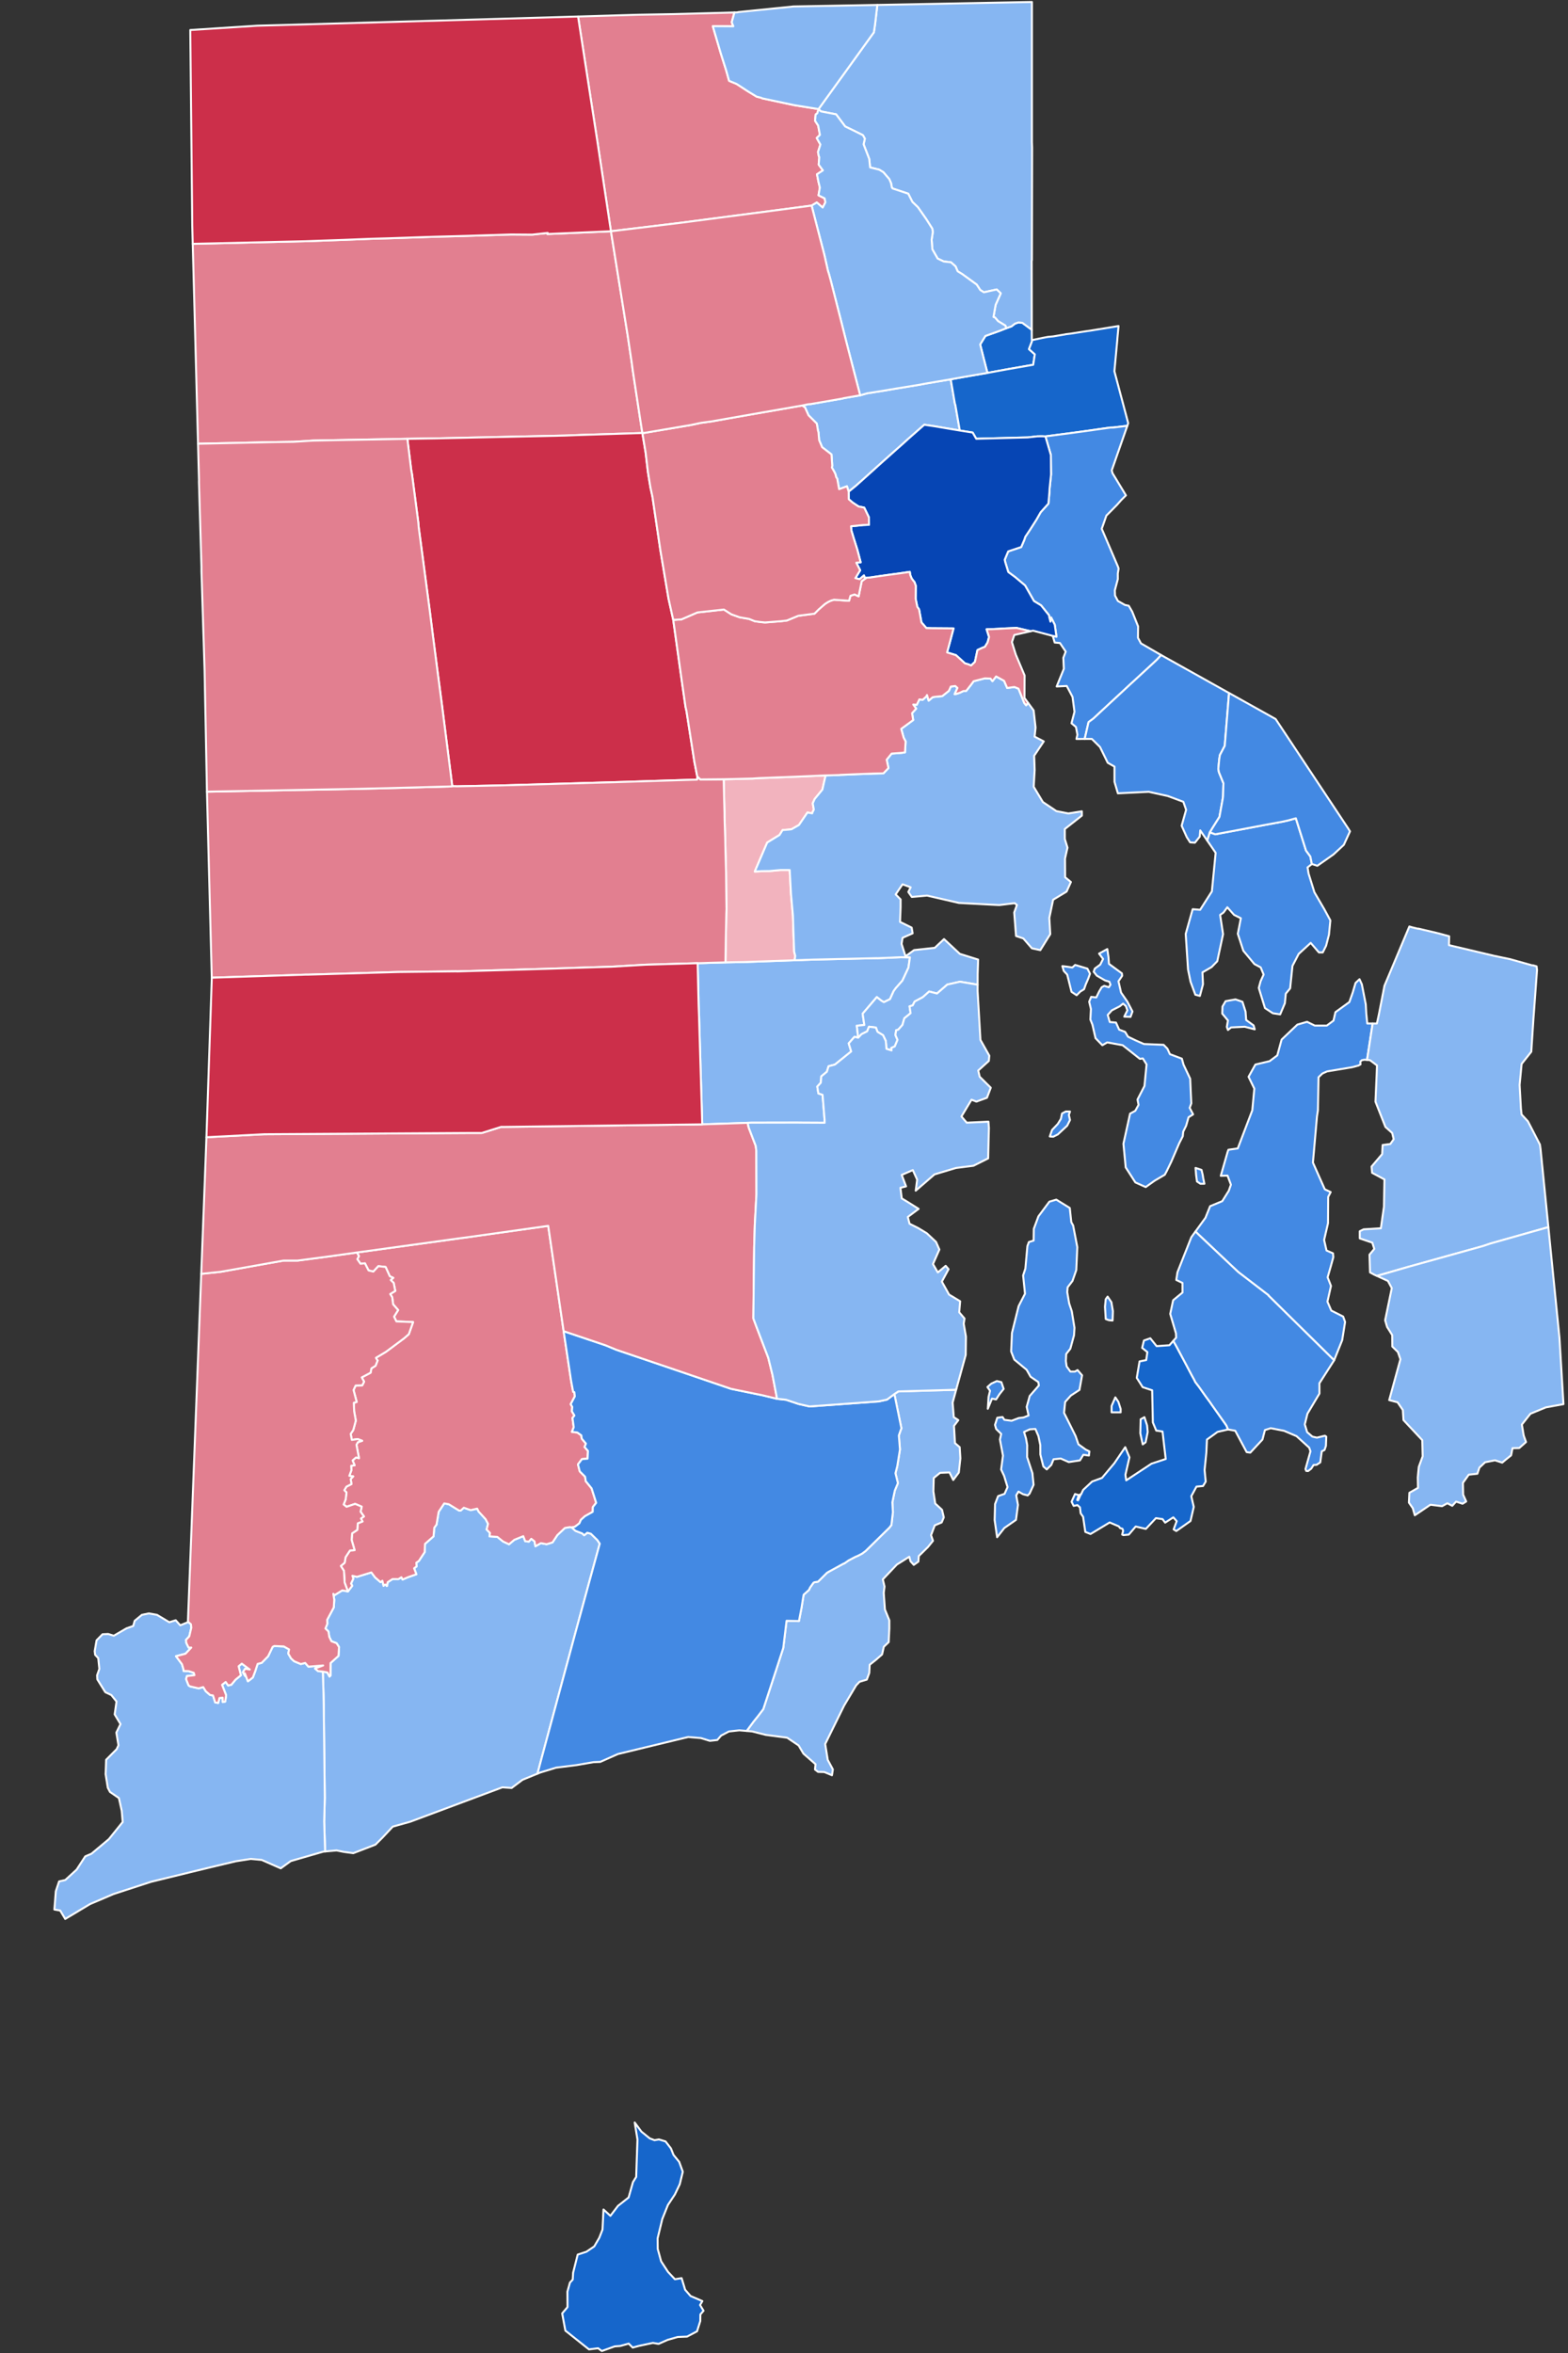 <?xml version="1.0" encoding="UTF-8" standalone="no"?>
<svg
   version="1.2"
   width="800"
   height="1200"
   viewBox="0 0 800 1200"
   stroke-linecap="round"
   stroke-linejoin="round"
   id="svg285633"
   sodipodi:docname="Better RI.svg"
   inkscape:version="1.1.1 (3bf5ae0d25, 2021-09-20)"
   xmlns:inkscape="http://www.inkscape.org/namespaces/inkscape"
   xmlns:sodipodi="http://sodipodi.sourceforge.net/DTD/sodipodi-0.dtd"
   xmlns="http://www.w3.org/2000/svg"
   xmlns:svg="http://www.w3.org/2000/svg"
   xmlns:rdf="http://www.w3.org/1999/02/22-rdf-syntax-ns#"
   xmlns:cc="http://creativecommons.org/ns#"
   xmlns:dc="http://purl.org/dc/elements/1.1/">
  <rect x="0" y="0" width="800" height="1200" fill="#333333" stroke="none"/>
  <sodipodi:namedview
     pagecolor="#ffffff"
     bordercolor="#666666"
     borderopacity="1"
     objecttolerance="10"
     gridtolerance="10"
     guidetolerance="10"
     inkscape:pageopacity="0"
     inkscape:pageshadow="2"
     inkscape:window-width="1920"
     inkscape:window-height="1017"
     id="namedview6498"
     showgrid="false"
     inkscape:zoom="0.39333334"
     inkscape:cx="400.42372"
     inkscape:cy="503.38982"
     inkscape:window-x="-8"
     inkscape:window-y="-8"
     inkscape:window-maximized="1"
     inkscape:current-layer="svg285633"
     inkscape:pagecheckerboard="0" />
  <defs
     id="defs285637" />
  <path
     d="m 98.331,124.354 57.376,-1.336 20.049,-0.706 13.562,-0.54 9.016,-0.255 22.652,-0.766 12.132,-0.315 4.139,-0.12 23.601,-0.736 10.641,0.075 7.947,-0.871 -0.15,0.555 8.474,-0.36 23.932,-1.036 8.61,53.564 2.032,13.661 0.527,3.993 0.045,0.27 3.778,24.785 1.039,6.62 -31.262,0.991 -8.384,0.315 -65.609,1.426 -14.63,0.225 -48.059,0.901 -10.115,0.631 -11.063,0.165 -37.584,0.811 -1.806,-68.711 -0.436,-16.228 z"
     id="Glocester town"
     fill="#911f2a"
     style="fill:#e27f90;fill-opacity:1;stroke:#ffffff;stroke-width:1;stroke-miterlimit:4;stroke-dasharray:none;stroke-opacity:1" />
  <path
     d="m 513.452,167.379 2.634,-0.946 1.716,-1.351 1.851,-0.661 1.972,0.225 4.786,3.528 0.016,4.549 v 0.751 l 0.181,-0.03 -0.12,0.721 -1.49,3.888 2.965,2.657 -0.813,5.314 -4.38,0.766 -1.52,0.27 -5.735,0.991 -2.634,0.465 -9.091,1.666 -0.602,-2.312 -1.58,-6.17 -1.52,-6.035 0.241,-0.39 2.423,-3.948 0.12,-0.045 7.541,-2.702 z"
     id="Central Falls city"
     fill="#d71e67"
     style="fill:#1666cb;fill-opacity:1;stroke:#ffffff;stroke-width:1;stroke-miterlimit:4;stroke-dasharray:none;stroke-opacity:1" />
  <path
     d="m 409.22,206.816 3.161,-0.661 1.219,-0.09 4.741,-0.811 11.484,-1.997 0.723,-0.21 8.308,-1.441 3.597,-1.036 7.917,-1.246 6.623,-1.126 11.304,-1.847 4.651,-0.856 12.101,-2.057 0.798,4.594 1.31,7.656 0.286,0.916 1.008,5.84 1.249,7.116 -4.892,-0.811 -7.977,-1.351 -5.253,-0.781 -8.218,7.236 -3.808,3.453 -1.686,1.471 -7.812,6.966 -8.911,8.031 -4.305,3.843 -3.838,3.138 -0.873,-2.747 -4.019,1.471 -0.948,-5.344 -0.542,-0.781 -0.361,-1.486 -0.527,-1.141 -1.31,-2.312 0.196,-0.871 -0.391,-5.795 -4.801,-3.708 -0.437,-1.081 -1.054,-2.462 -0.346,-4.083 -0.241,-0.721 -0.617,-3.678 -4.229,-4.233 -1.776,-3.993 z"
     id="North Providence town"
     fill="#f881d4"
     style="fill:#86b6f2;fill-opacity:1;stroke:#ffffff;stroke-width:1;stroke-miterlimit:4;stroke-dasharray:none;stroke-opacity:1" />
  <path
     d="m 286.821,1179.816 2.724,-3.228 -0.045,-7.881 1.279,-4.594 1.43,-1.561 0.196,-3.483 2.333,-9.248 4.455,-1.471 3.989,-2.702 2.574,-4.399 1.641,-4.188 0.512,-10.253 3.522,3.243 0.256,-0.345 3.597,-4.729 5.434,-4.279 2.212,-7.836 1.656,-2.672 0.211,-6.47 0.436,-12.595 -1.415,-8.677 3.447,4.669 4.229,3.423 2.423,0.931 2.273,-0.39 3.372,1.021 2.739,3.543 1.34,3.348 2.875,3.513 1.851,5.059 -1.55,6.365 -2.498,5.224 -3.552,5.359 -2.875,7.191 -2.378,9.833 0.06,5.389 1.731,6.32 3.507,5.374 1.942,2.072 0.406,0.435 1.174,1.261 3.417,-0.555 0.06,0.165 1.746,5.75 2.769,3.198 6.021,2.582 -1.189,2.012 1.791,2.927 -1.626,1.861 -0.045,3.393 -1.656,5.224 -5.102,2.702 -4.756,0.195 -5.163,1.471 -4.591,2.041 -2.905,-0.495 -7.165,1.531 -3.146,0.856 -2.017,-2.027 -4.335,1.201 -2.815,0.21 -6.593,2.357 -1.866,-1.411 -4.681,0.585 -12.041,-9.578 z"
     id="New Shoreham town"
     fill="#ffec2b"
     style="fill:#1666cb;fill-opacity:1;stroke:#ffffff;stroke-width:1;stroke-miterlimit:4;stroke-dasharray:none;stroke-opacity:1" />
  <path
     d="m 294.934,8.429 12.975,-0.39 3.101,-0.09 4.35,-0.135 10.235,-0.3 13.607,-0.24 4.35,-0.075 6.246,-0.165 24.91,-0.676 -1.385,5.014 0.828,2.042 -10.476,-0.075 3.974,13.556 2.86,9.037 1.475,5.284 3.853,1.606 5.81,3.783 4.41,2.687 2.303,0.57 0.557,0.3 16.301,3.468 7.902,1.276 2.258,0.36 2.243,0.36 -0.617,2.132 -0.858,0.661 -0.301,3.168 1.595,2.447 0.888,4.774 -1.626,1.561 1.866,3.348 -1.219,3.813 0.421,2.192 0.241,0.42 -0.316,3.813 2.152,2.942 -3.01,1.982 0.752,3.858 0.708,2.927 -0.692,3.948 3.116,1.546 0.391,2.027 -1.37,2.672 -3.01,-2.597 -2.634,1.591 -66.392,8.722 -36.003,4.369 -6.728,-44.571 -3.612,-23.224 z"
     id="North Smithfield town"
     fill="#9e4d4b"
     style="fill:#e27f90;fill-opacity:1;stroke:#ffffff;stroke-width:1;stroke-miterlimit:4;stroke-dasharray:none;stroke-opacity:1" />
  <path
     d="m 207.846,223.794 14.63,-0.225 65.609,-1.426 8.384,-0.315 31.262,-0.991 1.656,9.938 1.174,9.938 1.279,7.836 1.039,4.789 4.094,27.592 4.109,24.395 2.408,10.824 4.636,33.057 1.641,11.379 0.482,2.102 4.034,25.881 1.46,7.416 -0.076,1.621 -2.694,0.06 -13.306,0.42 -14.028,0.435 -9.979,0.315 -59.935,1.711 -22.442,0.465 -2.529,-0.06 -5.268,-41.449 -2.303,-17.459 v -0.03 l -2.167,-16.709 -1.505,-11.89 -0.241,-1.907 -5.644,-42.605 -0.196,-2.417 -3.236,-24.71 -0.391,-2.087 z"
     id="Scituate town"
     fill="#cc7473"
     style="fill:#cc2f4a;fill-opacity:1;stroke:#ffffff;stroke-width:1;stroke-miterlimit:4;stroke-dasharray:none;stroke-opacity:1" />
  <path
     d="m 485.05,193.44 6.532,-1.171 9.422,-1.621 1.445,-0.24 1.339,-0.225 9.091,-1.666 2.634,-0.465 5.735,-0.991 1.52,-0.27 4.38,-0.766 0.813,-5.314 -2.965,-2.657 1.49,-3.888 0.12,-0.721 5.072,-1.066 0.105,-0.03 0.15,-0.03 2.619,-0.495 2.694,-0.255 0.196,-0.03 5.765,-0.961 0.723,-0.15 2.258,-0.27 8.022,-1.246 0.196,-0.03 1.866,-0.255 3.748,-0.615 3.281,-0.525 6.292,-1.036 1.024,-0.165 0.076,-0.015 -0.497,5.269 -0.12,1.321 v 0.27 l -0.421,4.519 v 0.03 l -1.084,11.664 2.002,7.536 1.069,4.023 v 0.015 l 0.436,1.606 3.537,13.301 -0.497,1.456 -0.166,-0.09 -6.999,0.841 -1.565,0.03 -11.891,1.696 -4.305,0.585 -5.208,0.706 -2.107,0.27 -9.498,1.246 -1.731,-0.075 -2.378,0.03 -4.862,0.555 -7.601,0.195 -8.745,0.24 -6.126,0.15 -3.853,0.105 -1.836,-3.168 -6.547,-1.036 -1.249,-7.116 -1.008,-5.84 -0.286,-0.916 -1.309,-7.656 z"
     id="Pawtucket city"
     fill="#a880df"
     style="fill:#1666cb;fill-opacity:1;stroke:#ffffff;stroke-width:1;stroke-miterlimit:4;stroke-dasharray:none;stroke-opacity:1" />
  <path
     d="m 623.719,513.305 1.595,-2.732 5.057,-0.886 3.522,1.216 1.595,5.029 0.316,4.278 3.778,2.732 0.587,2.012 -5.088,-1.321 -6.969,0.345 -1.611,1.306 -0.572,-1.591 0.572,-3.258 -2.92,-3.513 z m -13.757,82.312 3.055,1.006 0.587,2.447 0.301,1.877 0.587,2.747 h -2.047 l -1.746,-1.156 -0.436,-3.318 z m 90.354,-73.635 -0.196,1.321 -2.649,17.249 -1.309,-0.12 -1.37,0.27 -0.753,0.736 0.105,1.381 -1.069,0.601 -3.221,0.856 -2.152,0.36 -9.181,1.531 -1.445,0.24 -1.58,0.706 -0.798,0.36 -1.972,1.892 -0.316,16.859 -0.482,3.168 -1.189,13.556 -0.421,4.834 -0.452,5.134 3.251,7.311 2.8,6.29 3.01,1.426 -1.279,2.447 -0.09,13.421 -1.987,8.557 1.234,5.374 3.296,1.441 0.166,1.967 -0.12,0.435 -1.099,3.963 -1.686,5.87 1.716,4.384 -1.806,8.017 1.957,4.549 6.051,3.047 0.993,2.747 -1.475,9.277 -4.124,10.283 -33.505,-33.012 0.06,-0.12 -15.518,-11.905 -10.521,-9.938 -9.844,-9.293 -1.415,-1.411 0.436,-0.586 4.666,-6.41 2.363,-5.9 6.081,-2.522 0.12,-0.045 3.326,-5.299 1.099,-3.108 -1.731,-4.639 -3.447,0.105 3.522,-12.28 0.376,-1.006 4.546,-0.646 0.226,-0.03 7.405,-19.426 1.039,-11.064 -1.881,-3.873 -1.054,-2.162 3.477,-6.245 7.27,-1.741 3.913,-2.942 2.197,-8.047 3.552,-3.378 2.604,-2.477 1.881,-1.786 4.952,-1.426 1.159,0.57 2.784,1.366 6.141,-0.015 3.402,-2.537 0.993,-4.309 7.104,-5.149 1.716,-4.879 1.445,-4.879 2.017,-1.892 1.189,2.612 2.002,10.238 0.256,4.624 0.512,5.119 z m -144.615,-11.124 1.024,-2.462 2.604,0.285 1.46,-3.032 1.294,-2.162 1.31,-0.721 2.333,0.721 0.858,-1.306 -0.572,-1.501 -2.182,-0.661 -4.229,-2.447 -1.595,-2.012 0.572,-1.591 2.769,-2.027 1.445,-2.882 -2.047,-2.732 4.215,-2.312 0.587,4.038 0.256,3.513 6.593,4.834 0.135,1.261 -1.881,2.777 1.325,5.765 3.206,4.609 2.619,5.044 -1.008,2.747 -3.191,-0.135 1.595,-3.183 -0.738,-2.162 -1.46,-1.291 -1.671,1.366 -4.064,2.072 -2.092,2.342 1.054,3.618 3.161,0.27 1.611,3.603 3.055,1.156 1.46,2.447 4.124,1.982 4.019,1.756 10.024,0.405 1.942,1.982 1.264,2.777 6.111,2.297 0.843,3.047 3.402,7.191 0.346,7.791 0.226,4.759 -0.828,2.312 1.746,3.318 -2.318,1.456 -1.234,4.309 -1.505,3.062 -0.226,2.342 -1.791,3.513 -4.064,9.458 -2.318,4.774 -1.008,1.877 -5.087,2.972 -4.636,3.303 -5.283,-2.372 -4.922,-7.656 -1.159,-12.07 3.387,-15.342 2.649,-1.441 1.671,-3.017 -0.527,-2.747 3.552,-6.891 1.069,-11.019 -1.897,-3.032 -1.505,0.21 -5.328,-4.233 -3.492,-2.732 -7.857,-1.426 -2.468,1.441 -3.492,-3.603 -1.58,-6.876 -1.054,-2.642 0.286,-5.329 z m -13.682,-18.15 2.318,0.285 2.769,0.42 1.445,-1.306 6.246,1.877 1.325,2.597 -0.873,2.447 -1.309,3.032 -0.858,2.447 -1.897,1.156 -1.881,1.892 -2.619,-1.741 -1.611,-6.485 -0.587,-2.297 -1.746,-1.877 z m -5.253,83.558 2.905,-3.047 1.595,-2.597 0.572,-2.747 1.897,-1.006 h 2.182 l -0.587,1.726 0.587,2.597 -1.445,2.897 -4.801,4.474 -2.318,1.156 -1.746,-0.135 z"
     id="Portsmouth town"
     fill="#ae779c"
     style="fill:#4389e3;fill-opacity:1;stroke:#ffffff;stroke-width:1;stroke-miterlimit:4;stroke-dasharray:none;stroke-opacity:1" />
  <path
     d="m 355.938,491.222 2.769,-0.075 3.055,-0.105 8.369,-0.24 10.16,-0.195 25.136,-0.886 9.317,-0.33 32.737,-0.751 0.241,0.03 7.315,-0.3 1.114,-0.06 3.432,-0.15 4.666,0.075 -0.752,5.239 -3.086,6.635 -3.402,3.858 -1.099,1.531 -1.836,4.068 -3.116,1.516 -1.294,-0.751 -2.303,-1.831 -7.24,8.467 0.858,5.765 -3.838,0.375 0.722,6.125 -1.881,-0.495 -2.965,3.378 1.264,4.113 -8.309,6.695 -3.236,0.856 -0.858,2.792 -2.86,2.357 -0.241,3.273 -1.791,1.922 0.557,3.513 2.122,0.706 1.039,12.685 0.03,1.576 -11.665,-0.06 -2.468,-0.03 -23.119,0.045 -2.047,0.075 -23.149,0.781 -1.641,-55.05 -0.211,-5.765 -0.421,-18 z"
     id="East Greenwich town"
     fill="#db6245"
     style="fill:#86b6f2;fill-opacity:1;stroke:#ffffff;stroke-width:1;stroke-miterlimit:4;stroke-dasharray:none;stroke-opacity:1" />
  <path
     d="m 369.228,397.41 14.826,-0.36 0.527,-0.045 2.634,-0.18 19.627,-0.751 11.65,-0.51 2.739,-0.105 -0.903,3.948 -0.738,3.288 -3.943,4.789 -0.993,2.222 0.572,3.183 -0.873,1.756 0.045,0.15 -2.438,-0.42 -4.35,6.395 -3.793,2.147 -1.641,0.18 -2.905,0.225 -1.55,2.507 -6.277,3.858 -0.587,1.336 -1.219,2.822 -4.546,10.629 3.612,-0.195 3.974,-0.06 5.599,-0.525 h 4.621 l 0.662,12.19 0.316,3.543 0.677,7.596 0.241,7.836 0.391,10.509 0.542,2.072 -0.301,2.282 -25.136,0.886 -10.16,0.195 0.211,-13.631 0.211,-10.554 0.015,-0.615 0.105,-2.342 -0.135,-9.022 -0.105,-9.383 v -0.36 l -0.196,-7.356 -0.166,-6.08 -0.076,-4.233 -0.241,-7.236 -0.09,-3.303 -0.015,-2.117 -0.135,-4.759 -0.045,-1.456 z"
     id="West Warwick town"
     fill="#c79b37"
     style="fill:#f2b3be;fill-opacity:1;stroke:#ffffff;stroke-width:1;stroke-miterlimit:4;stroke-dasharray:none;stroke-opacity:1" />
  <path
     d="m 380.954,882.77 3.552,-4.819 2.152,-2.657 2.769,-3.648 6.487,-19.786 3.703,-11.409 1.686,-13.856 6.322,0.135 1.355,-6.996 0.316,-2.057 0.723,-4.399 2.694,-2.402 0.602,-1.276 1.686,-2.372 0.452,-0.285 1.927,-0.315 4.53,-4.504 0.722,-0.45 7.842,-4.293 0.241,-0.015 2.212,-1.546 3.326,-1.756 1.535,-0.66 2.062,-1.081 1.806,-1.351 12.101,-11.89 1.024,-1.321 0.768,-6.515 -0.271,-5.074 1.249,-5.975 1.58,-3.813 -1.249,-5.044 0.918,-3.573 1.385,-8.572 -0.572,-7.131 0.903,-2.597 0.406,-1.021 -3.582,-17.474 2.017,-1.351 17.942,-0.525 10.942,-0.315 0.707,-0.375 -1.897,6.906 0.587,7.431 2.333,1.501 -2.228,2.942 0.512,8.782 2.408,2.072 0.346,5.69 -0.798,7.251 -1.084,1.426 -1.776,2.372 -1.897,-3.843 -4.816,0.195 -3.221,2.627 -0.181,6.83 0.948,6.2 3.462,3.183 0.903,3.873 -1.084,2.582 -3.522,1.486 -1.897,5.014 0.993,2.867 -2.559,3.168 -4.681,4.594 -0.211,2.837 -0.753,0.54 -1.595,1.141 -1.686,-1.861 -0.587,-2.297 -6.382,4.008 -5.9,6.215 -0.045,0.06 h -0.015 l -0.015,0.03 -1.174,1.231 0.873,3.663 -0.406,3.183 0.602,8.497 2.258,5.54 v 1.246 2.897 l -0.331,6.981 -2.483,2.357 -0.873,3.903 -3.146,2.747 -3.191,2.537 -0.211,4.188 -1.264,3.393 -3.703,1.096 -1.731,1.831 -1.46,2.447 -4.696,7.881 -9.633,19.576 1.31,8.122 2.604,4.819 -0.271,1.802 -0.181,1.186 -3.929,-1.636 -3.161,-0.075 -1.58,-1.216 0.271,-2.702 -6.156,-5.389 -2.468,-4.173 -5.87,-3.963 -10.867,-1.426 -7.029,-1.771 z"
     id="Narragansett town"
     fill="#cd4272"
     style="fill:#86b6f2;fill-opacity:1;stroke:#ffffff;stroke-width:1;stroke-miterlimit:4;stroke-dasharray:none;stroke-opacity:1" />
  <path
     d="m 417.619,55.628 7.225,-10.013 7.812,-10.824 9.242,-12.82 3.943,-5.464 0.617,-4.098 1.114,-9.518 0.09,-0.375 h 0.015 l 34.679,-0.66 44.131,-0.841 v 25.776 20.522 3.243 15.538 6.455 l 0.105,2.612 -0.03,16.393 v 0 l -0.016,6.996 -0.075,34.153 -0.105,0.27 0.015,9.788 v 1.036 0.21 l 0.03,15.192 v 8.977 l -4.786,-3.528 -1.972,-0.225 -1.851,0.661 -1.716,1.351 -2.634,0.946 -0.512,-1.336 -3.718,-2.267 -1.55,-1.831 -0.798,-0.3 1.099,-6.2 2.619,-5.855 -2.062,-1.967 -4.094,0.901 -2.438,0.54 -1.866,-1.156 -1.806,-2.762 -7.481,-5.419 -2.258,-1.381 -1.054,-2.477 -2.333,-2.087 -3.718,-0.435 -3.101,-1.486 -2.694,-4.714 -0.361,-4.894 0.587,-3.918 -0.241,-1.696 -3.131,-4.924 -4.229,-6.05 -2.8,-2.687 -2.137,-4.203 -7.917,-2.627 -0.421,-0.48 -0.421,-2.252 -0.933,-2.117 -2.995,-3.483 -2.077,-1.276 -4.681,-1.156 -0.452,-4.339 -2.875,-7.446 0.647,-2.882 -1.008,-1.786 -4.756,-2.357 -4.275,-2.072 -4.636,-6.2 -7.721,-1.486 z"
     id="Cumberland town"
     fill="#ff49ab"
     style="fill:#86b6f2;fill-opacity:1;stroke:#ffffff;stroke-width:1;stroke-miterlimit:4;stroke-dasharray:none;stroke-opacity:1" />
  <path
     d="m 533.38,222.563 9.498,-1.246 2.107,-0.27 5.208,-0.706 4.305,-0.585 11.891,-1.696 1.565,-0.03 6.999,-0.841 0.166,0.09 -7.36,21.062 -0.542,1.531 0.421,1.516 1.039,1.696 5.78,9.548 -2.378,2.372 -0.09,0.105 -2.062,2.327 -3.326,3.378 -2.122,2.132 -1.008,2.897 -1.355,3.828 8.293,19.351 0.181,0.57 0.016,0.045 0.105,0.345 -0.376,2.327 -0.03,0.15 0.016,2.882 -0.903,3.378 -0.632,2.387 0.105,2.612 1.445,2.747 3.612,2.057 1.957,0.405 1.761,3.017 2.152,5.404 0.858,2.132 -0.09,5.78 1.55,2.867 10.295,5.945 -2.077,2.267 -2.815,2.642 -2.092,1.922 -7.496,6.921 -0.693,0.615 -4.244,3.948 -5.78,5.344 -9.377,8.707 -2.469,1.831 -1.972,8.572 h -0.075 l -4.139,0.015 0.497,-2.192 -0.738,-3.903 -2.288,-1.907 1.535,-5.87 -0.436,-3.303 -0.016,-0.06 -0.542,-4.188 -0.617,-1.171 -2.333,-4.429 -5.148,0.255 3.266,-8.047 0.391,-0.961 -0.256,-5.6 1.219,-3.168 -1.008,-1.501 -1.942,-2.882 -2.679,-0.24 -0.993,-3.393 -0.15,-0.045 2.047,0.45 -0.873,-6.11 -1.851,-3.663 -0.331,2.117 -0.602,-2.252 -0.12,-0.991 -4.079,-5.089 -3.612,-2.192 -4.546,-7.956 -5.057,-4.248 -3.507,-2.597 -1.55,-5.044 -0.271,-1.231 1.776,-4.248 6.638,-2.222 1.55,-3.603 0.557,-1.651 2.303,-3.438 3.372,-5.299 2.137,-3.753 3.959,-4.399 0.497,-5.645 0.105,-2.012 0.753,-7.251 -0.016,-1.126 -0.09,-8.767 z"
     id="East Providence city"
     fill="#feef5e"
     style="fill:#4389e3;fill-opacity:1;stroke:#ffffff;stroke-width:1;stroke-miterlimit:4;stroke-dasharray:none;stroke-opacity:1" />
  <path
     d="m 414.097,104.853 2.634,-1.591 3.01,2.597 1.37,-2.672 -0.391,-2.027 -3.116,-1.546 0.692,-3.948 -0.708,-2.927 -0.752,-3.858 3.01,-1.982 -2.152,-2.942 0.316,-3.813 -0.241,-0.42 -0.421,-2.192 1.219,-3.813 -1.866,-3.348 1.626,-1.561 -0.888,-4.774 -1.595,-2.447 0.301,-3.168 0.858,-0.661 0.617,-2.132 1.234,1.186 7.721,1.486 4.636,6.2 4.275,2.072 4.756,2.357 1.008,1.786 -0.647,2.882 2.875,7.446 0.452,4.339 4.681,1.156 2.077,1.276 2.995,3.483 0.933,2.117 0.421,2.252 0.421,0.48 7.917,2.627 2.137,4.203 2.8,2.687 4.229,6.05 3.131,4.924 0.241,1.696 -0.587,3.918 0.361,4.894 2.694,4.714 3.101,1.486 3.718,0.435 2.333,2.087 1.054,2.477 2.258,1.381 7.481,5.419 1.806,2.762 1.866,1.156 2.438,-0.54 4.094,-0.901 2.062,1.967 -2.619,5.855 -1.099,6.2 0.798,0.3 1.55,1.831 3.718,2.267 0.512,1.336 -3.04,1.201 -7.541,2.702 -0.12,0.045 -2.423,3.948 -0.241,0.39 1.52,6.035 1.58,6.17 0.602,2.312 -1.34,0.225 -1.445,0.24 -9.422,1.621 -6.532,1.171 -12.101,2.057 -4.651,0.856 -11.304,1.847 -6.623,1.126 -7.917,1.246 -3.597,1.036 -6.833,-26.361 -3.522,-13.961 -4.425,-17.354 -1.084,-3.993 -0.572,-1.801 -1.851,-8.227 -4.801,-18.51 z"
     id="Lincoln town"
     fill="#ac78ac"
     style="fill:#86b6f2;fill-opacity:1;stroke:#ffffff;stroke-width:1;stroke-miterlimit:4;stroke-dasharray:none;stroke-opacity:1" />
  <path
     d="m 433.002,250.756 3.838,-3.138 4.305,-3.843 8.911,-8.032 7.812,-6.966 1.686,-1.471 3.808,-3.453 8.218,-7.236 5.253,0.781 7.977,1.351 4.892,0.811 6.547,1.036 1.836,3.168 3.853,-0.105 6.126,-0.15 8.745,-0.24 7.601,-0.195 4.862,-0.555 2.378,-0.03 1.731,0.075 2.769,9.473 0.09,8.767 0.016,1.126 -0.753,7.251 -0.105,2.012 -0.497,5.645 -3.958,4.399 -2.137,3.753 -3.372,5.299 -2.303,3.438 -0.557,1.651 -1.55,3.603 -6.638,2.222 -1.776,4.248 0.271,1.231 1.55,5.044 3.507,2.597 5.057,4.248 4.545,7.956 3.612,2.192 4.079,5.089 0.12,0.991 0.602,2.252 0.331,-2.117 1.851,3.663 0.873,6.11 -2.047,-0.45 -9.904,-2.627 -1.219,0.285 -7.164,-1.681 -5.81,0.255 -2.769,0.165 -0.527,0.03 -3.522,0.18 -2.679,0.045 1.249,3.948 -0.738,2.777 -1.385,2.237 -1.325,0.51 -2.469,1.141 -1.279,6.005 -1.972,1.892 -1.385,-0.616 -1.731,-0.495 -4.606,-4.188 -4.515,-1.396 1.716,-6.32 1.565,-5.93 -1.084,-0.015 -10.25,-0.075 -2.514,-0.075 -2.514,-2.882 -1.204,-6.62 -0.933,-1.366 -0.828,-4.128 0.075,-6.575 -0.692,-1.907 -0.617,-0.736 -0.813,-1.096 -0.708,-1.771 -0.226,-1.591 -1.49,0.225 -3.974,0.585 -4.937,0.661 -5.554,0.781 -4.305,0.646 -1.836,0.075 -0.948,0.075 -0.346,-1.216 -2.228,1.922 -2.152,-0.54 2.438,-4.023 -1.972,-3.843 2.228,-0.195 -1.701,-6.455 -1.897,-6.02 -0.873,-2.912 -0.211,-0.6 -0.226,-2.417 6.277,-0.631 2.875,-0.12 -0.015,-3.738 -2.408,-4.999 -2.905,-0.6 -2.95,-1.952 -2.047,-1.741 z"
     id="Providence city"
     fill="#e4d38f"
     style="fill:#0645b4;fill-opacity:1;stroke:#ffffff;stroke-width:1;stroke-miterlimit:4;stroke-dasharray:none;stroke-opacity:1" />
  <path
     d="m 374.707,6.358 1.46,-0.045 h 0.09 l 0.301,-0.135 2.739,-0.285 13.366,-1.351 9.844,-0.991 h 0.015 l 1.174,-0.12 1.024,-0.135 1.701,-0.03 7.089,-0.135 7.782,-0.135 h 0.075 l 26.295,-0.48 -0.09,0.375 -1.114,9.518 -0.617,4.098 -3.943,5.464 -9.242,12.82 -7.812,10.824 -7.225,10.013 -2.243,-0.36 -2.258,-0.36 -7.902,-1.276 -16.301,-3.468 -0.557,-0.3 -2.303,-0.57 -4.41,-2.687 -5.81,-3.783 -3.853,-1.606 -1.475,-5.284 -2.86,-9.037 -3.974,-13.556 10.476,0.075 -0.828,-2.042 z"
     id="Woonsocket city"
     fill="#990c3e"
     style="fill:#86b6f2;fill-opacity:1;stroke:#ffffff;stroke-width:1;stroke-miterlimit:4;stroke-dasharray:none;stroke-opacity:1" />
  <path
     d="m 105.586,403.746 71.826,-1.336 20.154,-0.45 32.105,-0.871 1.084,-0.135 2.529,0.06 22.442,-0.465 59.935,-1.711 9.979,-0.315 14.028,-0.435 13.306,-0.42 2.694,-0.06 0.076,-1.621 1.595,1.531 11.891,-0.105 0.241,10.944 0.045,1.456 0.135,4.759 0.015,2.117 0.09,3.303 0.241,7.236 0.075,4.233 0.166,6.08 0.196,7.356 v 0.36 l 0.105,9.383 0.135,9.022 -0.105,2.342 -0.015,0.615 -0.211,10.554 -0.211,13.631 -8.369,0.24 -3.055,0.105 -2.769,0.075 -26.4,0.766 -17.671,1.036 -13.637,0.42 -20.049,0.661 -45.034,1.306 -0.09,-0.045 -29.877,0.345 -46.178,1.351 -0.753,-0.015 -48.21,1.561 -1.505,-57.977 -0.933,-36.239 z"
     id="Coventry town"
     fill="#ca5369"
     style="fill:#e27f90;fill-opacity:1;stroke:#ffffff;stroke-width:1;stroke-miterlimit:4;stroke-dasharray:none;stroke-opacity:1" />
  <path
     d="m 581.966,723.821 1.927,-1.081 1.355,4.203 0.316,3.363 -1.069,5.239 -1.475,1.096 -1.234,-5.69 z m -14.826,-6.786 1.911,-4.399 1.55,2.282 1.159,3.633 v 1.726 h -4.621 z m -16.647,45.367 -0.858,2.567 0.421,0.105 0.075,-0.736 0.211,0.03 0.692,-1.531 0.181,-0.601 0.301,-0.06 1.099,-2.327 4.591,-4.293 5.042,-1.847 6.277,-7.461 5.569,-8.212 2.152,5.194 -2.047,8.872 0.391,2.867 12.764,-8.422 0.136,-0.09 4.561,-1.501 2.709,-0.886 -0.798,-6.74 -0.843,-7.266 -1.445,-0.225 -1.761,-0.255 -1.731,-4.158 -0.09,-4.519 -0.15,-6.831 -0.105,-5.044 -4.847,-1.591 -3.01,-4.729 1.415,-8.407 3.402,-0.675 0.587,-4.083 -2.664,-2.147 0.918,-3.753 3.251,-1.141 3.206,4.008 1.129,-0.075 1.249,-0.09 4.169,-0.285 1.972,-2.237 0.452,0.796 1.129,1.997 4.892,9.158 2.995,5.675 1.189,2.162 0.587,1.216 1.55,2.027 0.09,0.09 3.793,5.359 2.423,3.288 0.03,0.105 7.405,10.463 0.617,0.916 0.798,1.937 -5.373,1.231 -3.341,2.432 -0.708,0.51 -1.355,0.976 -0.136,2.882 -0.18,3.858 -0.557,5.509 -0.331,3.273 0.572,5.915 -1.37,2.252 -3.341,0.3 -2.649,4.894 1.264,5.449 -0.166,0.736 -1.355,5.825 -0.15,0.645 -6.623,4.669 -0.617,0.435 -1.355,-0.826 1.565,-4.203 -1.731,-1.952 -4.169,2.702 -1.309,-1.786 -1.415,-0.21 -1.987,-0.3 -0.798,0.856 -4.35,4.639 -5.178,-1.216 -3.507,4.113 -2.815,0.27 -0.572,-0.285 0.512,-1.997 -0.406,-0.976 -1.114,-0.285 -0.723,-0.931 -4.651,-1.982 -2.769,1.681 -2.273,1.366 -0.12,0.075 -2.483,1.501 -2.122,1.261 -2.649,-1.066 -1.129,-7.701 -1.249,-1.771 -0.361,-3.047 -1.294,-1.141 -1.911,0.405 -1.069,-2.132 1.776,-3.948 1.686,0.54 z"
     id="Newport city"
     fill="#f692eb"
     style="fill:#1666cb;fill-opacity:1;stroke:#ffffff;stroke-width:1;stroke-miterlimit:4;stroke-dasharray:none;stroke-opacity:1" />
  <path
     d="m 697.472,540.552 2.649,-17.249 0.196,-1.321 2.183,-0.015 0.963,-4.399 2.905,-14.877 4.455,-10.584 8.233,-19.606 1.294,0.39 3.311,0.796 0.016,-0.105 7.074,1.666 v 0 l 3.146,0.751 5.479,1.486 -0.09,3.843 v 0.135 0.555 l 14.419,3.408 8.444,1.997 0.406,0.09 7.977,1.666 11.063,3.108 h 0.512 l 1.866,0.54 0.226,1.862 -1.761,24.02 -0.015,0.075 -0.211,3.183 -0.933,14.217 -0.016,0.18 -4.922,6.215 -1.024,10.734 0.662,11.905 0.045,0.42 0.301,2.747 2.122,2.282 1.099,1.186 6.126,11.845 0.136,0.916 0.18,1.291 4.004,39.917 -29.471,8.332 -3.838,1.306 -38.156,10.614 -16.015,4.624 -1.385,-0.63 -2.137,-1.171 -0.271,-9.037 2.438,-2.927 -0.993,-3.183 -6.397,-2.177 -0.015,-3.663 1.972,-0.976 3.688,-0.225 2.453,-0.15 2.649,-0.15 1.58,-10.974 0.256,-13.931 -6.307,-3.393 -0.256,-3.183 5.388,-6.35 0.241,-4.639 3.929,-0.51 1.716,-2.447 -0.752,-3.168 -3.447,-3.078 -5.087,-12.895 0.512,-11.74 0.075,-1.666 0.196,-5.074 -3.597,-2.687 z"
     id="Tiverton town"
     fill="#8437ba"
     style="fill:#86b6f2;fill-opacity:1;stroke:#ffffff;stroke-width:1;stroke-miterlimit:4;stroke-dasharray:none;stroke-opacity:1" />
  <path
     d="m 164.709,852.49 2.288,0.42 1.129,2.102 0.482,-0.465 0.045,-6.425 4.049,-3.633 0.286,-4.504 -1.279,-1.997 -2.604,-0.976 -1.084,-2.207 -0.452,-2.792 -1.535,-1.501 0.978,-2.387 -0.09,-2.027 3.372,-6.335 0.241,-3.888 -0.467,-3.062 0.587,0.706 3.974,-2.447 2.89,0.525 2.197,-2.882 -0.632,-1.126 1.189,-2.492 -0.482,-1.471 2.348,0.54 7.33,-2.252 1.927,2.552 2.8,2.432 0.903,-0.766 0.602,2.627 0.09,-0.315 0.677,-0.3 0.376,-0.015 0.467,0.706 0.196,-0.09 0.286,-1.846 2.499,-1.606 3.01,0.015 1.505,-0.931 0.572,1.171 2.875,-1.231 4.184,-1.456 -1.159,-3.062 1.264,-0.946 -0.136,-1.907 1.294,-0.871 2.965,-4.519 0.181,-4.203 4.35,-3.828 0.376,-4.414 1.144,-1.591 1.099,-6.53 2.83,-4.279 2.318,0.42 5.313,3.258 h 0.752 l 1.626,-1.471 3.507,1.231 3.296,-0.781 0.738,1.501 3.567,3.888 1.249,2.387 -0.738,2.867 1.731,1.786 -0.241,1.726 3.989,0.27 2.935,2.357 3.025,1.411 2.679,-2.267 4.591,-1.877 0.978,2.567 1.866,0.21 1.234,-1.426 1.641,1.276 0.467,2.522 2.815,-1.591 2.905,0.555 3.01,-0.931 2.469,-3.723 3.853,-3.648 2.649,-0.45 0.858,0.21 1.836,1.681 3.507,1.381 0.978,0.916 1.58,-1.291 1.821,0.495 3.357,3.288 1.189,1.786 -5.163,18.84 -7.149,26.211 -7.375,27.322 -10.25,38.011 -1.836,6.921 -7.661,3.138 -5.524,4.158 -0.376,-0.03 -4.335,-0.3 -46.991,17.534 -3.04,0.856 -5.915,1.666 -5.148,5.495 -3.673,3.678 -11.304,4.354 -2.017,-0.27 -2.86,-0.39 -3.672,-0.736 -5.825,0.525 -0.482,-15.237 0.316,-12.175 -0.557,-47.799 -0.03,-1.456 -0.075,-3.798 z"
     id="Charlestown town"
     fill="#82b150"
     style="fill:#86b6f2;fill-opacity:1;stroke:#ffffff;stroke-width:1;stroke-miterlimit:4;stroke-dasharray:none;stroke-opacity:1" />
  <path
     d="m 182.078,638.761 53.448,-7.386 2.032,-0.255 42.144,-5.945 7.872,53.714 3.808,25.356 1.038,5.54 0.617,0.21 0.241,2.132 -2.107,3.978 0.798,1.426 -0.196,2.222 1.294,2.147 -0.993,1.276 0.647,4.669 -0.933,2.387 2.739,0.315 2.062,1.456 0.226,1.696 2.122,2.522 -0.692,1.726 1.731,2.012 -0.196,3.948 -2.86,0.21 -2.032,2.687 0.903,3.573 2.724,2.717 0.346,2.282 2.98,3.678 2.333,7.371 -1.701,2.147 -0.076,2.447 -3.989,2.237 -2.017,1.831 -0.798,1.802 -2.228,1.696 -1.641,0.405 -0.858,-0.21 -2.649,0.45 -3.853,3.648 -2.468,3.723 -3.01,0.931 -2.905,-0.555 -2.815,1.591 -0.467,-2.522 -1.641,-1.276 -1.234,1.426 -1.866,-0.21 -0.978,-2.567 -4.591,1.877 -2.679,2.267 -3.025,-1.411 -2.935,-2.357 -3.989,-0.27 0.241,-1.726 -1.731,-1.786 0.738,-2.867 -1.249,-2.387 -3.567,-3.888 -0.738,-1.501 -3.296,0.781 -3.507,-1.231 -1.626,1.471 h -0.753 l -5.313,-3.258 -2.318,-0.42 -2.83,4.279 -1.099,6.53 -1.144,1.591 -0.376,4.413 -4.35,3.828 -0.181,4.204 -2.965,4.519 -1.294,0.871 0.135,1.907 -1.264,0.946 1.159,3.062 -4.184,1.456 -2.875,1.231 -0.572,-1.171 -1.505,0.931 -3.01,-0.015 -2.499,1.606 -0.286,1.847 -0.196,0.09 -0.467,-0.706 -0.376,0.015 -0.677,0.3 -0.09,0.315 -0.602,-2.627 -0.903,0.766 -2.8,-2.432 -1.927,-2.552 -7.33,2.252 -2.348,-0.54 0.482,1.471 -1.189,2.492 0.632,1.126 -2.197,2.882 -1.671,-4.489 -0.361,-6.005 -1.595,-2.492 1.957,-1.636 0.482,-2.867 2.243,-3.393 2.348,-0.165 -1.52,-5.239 0.256,-3.333 2.649,-1.772 0.256,-3.348 2.393,-0.931 -0.798,-1.516 1.52,-1.051 -1.716,-2.432 0.587,-2.552 -3.356,-1.426 -4.365,1.486 -1.49,-1.171 1.024,-2.582 0.421,-3.573 -1.099,-1.111 1.054,-1.817 2.589,-1.336 -0.421,-2.552 1.294,-1.351 -1.972,-0.285 1.069,-2.882 -0.12,-2.267 1.761,-0.225 -1.039,-2.477 1.731,-1.516 1.535,0.375 -1.294,-6.861 0.768,-1.351 2.152,-0.661 -2.288,-0.886 -2.995,0.42 -0.587,-3.062 1.325,-1.967 1.294,-4.804 -0.843,-4.729 -0.181,-4.369 1.475,-0.42 -1.611,-6.08 1.069,-2.297 3.387,-0.105 0.933,-1.877 -1.204,-2.162 4.516,-2.387 0.421,-2.222 2.107,-1.321 1.054,-2.702 -0.241,-0.24 -0.617,-1.111 5.178,-3.108 9.227,-6.876 2.363,-2.072 2.198,-6.17 -8.534,-0.345 -1.189,-2.432 2.092,-3.348 -2.559,-2.912 -0.467,-3.603 -1.024,-1.666 2.574,-1.576 -0.813,-4.113 -1.49,-1.456 1.294,-1.096 -1.776,-0.826 -2.137,-4.729 -3.688,-0.405 -2.574,2.762 -2.438,-0.601 -1.851,-3.633 -2.243,0.24 -1.626,-2.342 0.798,-1.576 z"
     id="Richmond town"
     fill="#c46809"
     style="fill:#e27f90;fill-opacity:1;stroke:#ffffff;stroke-width:1;stroke-miterlimit:4;stroke-dasharray:none;stroke-opacity:1" />
  <path
     d="m 274.223,904.552 1.836,-6.921 10.25,-38.011 7.375,-27.322 7.149,-26.211 5.163,-18.84 -1.189,-1.786 -3.356,-3.288 -1.821,-0.495 -1.58,1.291 -0.978,-0.916 -3.507,-1.381 -1.836,-1.681 1.641,-0.405 2.228,-1.696 0.798,-1.802 2.017,-1.831 3.989,-2.237 0.075,-2.447 1.701,-2.147 -2.333,-7.371 -2.98,-3.678 -0.346,-2.282 -2.724,-2.717 -0.903,-3.573 2.032,-2.687 2.86,-0.21 0.196,-3.948 -1.731,-2.012 0.692,-1.726 -2.122,-2.522 -0.226,-1.696 -2.062,-1.456 -2.739,-0.315 0.933,-2.387 -0.647,-4.669 0.993,-1.276 -1.294,-2.147 0.196,-2.222 -0.798,-1.426 2.107,-3.978 -0.241,-2.132 -0.617,-0.21 -1.039,-5.54 -3.808,-25.356 21.373,7.206 5.599,2.312 30.946,10.508 27.514,9.383 16.195,3.318 7.255,1.756 4.606,0.495 6.352,2.132 5.644,1.276 34.95,-2.552 0.166,0.015 4.395,-0.961 3.748,-2.807 3.582,17.474 -0.406,1.021 -0.903,2.597 0.572,7.131 -1.385,8.572 -0.918,3.573 1.249,5.044 -1.58,3.813 -1.249,5.975 0.271,5.074 -0.768,6.515 -1.024,1.321 -12.101,11.89 -1.806,1.351 -2.062,1.081 -1.535,0.661 -3.326,1.756 -2.213,1.546 -0.241,0.015 -7.842,4.293 -0.722,0.45 -4.53,4.504 -1.927,0.315 -0.452,0.285 -1.686,2.372 -0.602,1.276 -2.694,2.402 -0.723,4.399 -0.316,2.057 -1.355,6.996 -6.322,-0.135 -1.686,13.856 -3.703,11.409 -6.487,19.786 -2.769,3.648 -2.152,2.657 -3.552,4.819 -2.107,-0.18 -1.656,-0.135 -5.298,0.586 -3.974,2.087 -1.942,2.252 -3.808,0.435 -4.546,-1.411 -6.517,-0.54 -11.469,2.777 -11.093,2.687 -13.275,3.213 -9.001,4.008 -3.417,0.135 -8.76,1.516 -10.4,1.306 -7.947,2.432 z"
     id="South Kingstown town"
     fill="#b6fb68"
     style="fill:#4389e3;fill-opacity:1;stroke:#ffffff;stroke-width:1;stroke-miterlimit:4;stroke-dasharray:none;stroke-opacity:1" />
  <path
     d="m 95.878,827.014 1.535,1.336 0.196,1.756 -1.039,4.414 -1.731,1.877 0.271,1.591 1.144,2.297 1.339,-0.045 -2.95,3.138 -4.847,1.261 3.04,4.068 0.722,2.432 0.075,1.021 2.589,0.09 2.634,0.841 0.361,1.231 -3.853,0.45 -0.406,1.561 1.28,3.228 0.752,0.48 4.38,1.006 2.318,-0.661 1.31,2.132 2.182,1.891 1.505,0.24 1.114,3.558 1.535,0.27 0.632,-2.507 1.641,-0.18 0.03,2.237 1.249,-0.255 0.482,-3.243 -2.077,-5.299 1.851,-1.441 1.234,1.772 1.641,-0.36 2.137,-2.582 2.754,-2.252 -1.174,-4.594 1.641,-1.351 4.049,3.002 -2.363,-0.39 -1.129,1.802 1.144,1.891 -0.166,-1.381 1.58,4.113 2.514,-1.967 1.219,-3.228 1.219,-3.708 2.062,-0.525 3.281,-3.348 2.333,-4.834 0.828,-0.42 4.847,0.225 2.709,1.531 -0.436,2.087 1.445,2.507 1.565,1.426 3.386,1.426 2.243,-0.571 1.641,1.907 7.526,-0.616 -4.139,1.546 1.49,1.321 2.483,0.27 0.346,11.274 0.075,3.798 0.03,1.456 0.557,47.799 -0.316,12.175 0.482,15.237 -0.873,0.076 -16.662,4.819 -2.258,1.637 -2.845,2.057 -9.723,-4.278 -1.806,-0.165 -0.271,-0.03 -3.492,-0.315 -7.601,1.186 -12.733,3.033 -11.063,2.687 -19.477,4.759 -19.161,6.245 -2.453,1.051 -9.543,4.068 -12.658,7.581 -0.03,-0.076 -2.514,-4.203 -2.98,-0.525 0.12,-1.471 0.617,-7.881 1.671,-4.984 3.176,-0.736 5.78,-5.299 4.395,-6.755 3.161,-1.336 8.88,-7.431 5.78,-7.161 1.279,-1.591 -0.512,-5.795 -1.43,-6.41 -4.561,-3.138 -1.099,-2.117 -1.114,-6.921 0.166,-4.324 0.015,-0.57 0.09,-2.462 2.137,-2.147 0.662,-0.675 2.559,-2.567 0.406,-0.886 0.105,-0.21 0.406,-0.901 -0.467,-2.837 -0.602,-3.648 1.415,-2.882 0.708,-1.441 -1.039,-1.711 -1.942,-3.228 0.572,-3.978 0.361,-2.597 -2.634,-3.303 -3.071,-1.441 -0.482,-0.766 -2.498,-4.023 -1.099,-1.771 -0.105,-2.087 1.144,-3.228 -0.572,-5.509 -1.58,-1.681 -0.226,-1.877 0.692,-3.978 0.271,-1.546 3.04,-3.092 2.875,-0.135 2.875,0.886 6.442,-3.753 3.462,-1.216 0.738,-2.642 3.688,-3.033 3.552,-0.736 4.154,0.736 6.292,3.768 3.251,-1.021 2.318,2.582 3.898,-1.576 z"
     id="Westerly town"
     fill="#e87b23"
     style="fill:#86b6f2;fill-opacity:1;stroke:#ffffff;stroke-width:1;stroke-miterlimit:4;stroke-dasharray:none;stroke-opacity:1" />
  <path
     d="m 563.769,666.414 0.376,-3.828 0.963,-1.336 1.927,2.852 0.783,4.594 -0.181,4.774 -1.927,-0.195 -1.55,-0.571 z m -13.275,95.988 0.722,-0.165 -0.181,0.601 -0.692,1.531 -0.211,-0.03 -0.076,0.736 -0.421,-0.105 z m -42.807,4.639 1.55,-4.038 3.281,-1.156 1.535,-3.438 -1.746,-5.735 -1.535,-3.258 0.948,-7.071 -1.55,-8.212 0.647,-2.852 -2.574,-2.507 -0.587,-2.102 1.159,-3.633 2.694,-0.375 0.933,1.426 3.688,0.48 3.643,-1.381 2.423,-0.285 2.589,-1.021 -0.662,-3.033 -0.301,-1.366 1.535,-5.54 4.681,-5.359 -0.135,-0.886 -0.136,-0.841 -3.958,-2.732 -2.017,-3.558 -6.292,-5.194 -1.61,-4.158 0.421,-9.428 3.402,-13.691 1.942,-3.768 1.31,-2.552 -0.963,-9.323 1.144,-3.468 1.039,-11.514 0.768,-2.057 2.408,-0.751 0.09,-5.96 2.363,-6.38 5.584,-7.491 1.897,-0.555 1.641,-0.48 6.878,4.263 0.768,7.221 0.948,1.711 2.122,11.034 -0.527,11.694 -1.927,5.54 -2.483,3.243 -0.196,2.477 0.978,5.735 1.34,4.008 1.37,8.407 -0.226,3.828 -1.881,6.876 -2.107,2.672 -0.18,3.633 0.015,0.105 0.376,2.597 1.927,2.642 h 2.303 l 1.34,-0.766 2.318,2.672 -1.34,7.446 -4.395,2.882 -2.905,3.258 -0.497,4.894 -0.075,0.646 3.477,6.966 2.423,4.879 1.445,4.203 3.658,2.657 1.942,0.961 -0.241,2.132 -2.845,-0.405 -1.731,2.867 -5.705,0.871 -4.109,-1.817 -3.657,0.39 -1.159,2.867 -2.303,2.297 -1.746,-1.516 -1.535,-6.125 -0.016,-4.774 -0.963,-4.594 -1.55,-3.618 -2.89,0.195 -2.89,1.336 0.978,3.243 0.632,3.438 -0.045,6.125 2.709,8.212 0.587,5.93 -2.062,4.504 -0.948,0.916 -2.378,-0.63 -2.318,-1.336 -1.159,1.921 0.903,4.864 -1.024,7.641 -5.96,4.158 -3.658,4.699 -1.264,-8.752 z m -3.898,-59.658 1.927,-1.726 2.875,-1.336 2.318,0.571 1.159,3.438 -2.122,2.672 -1.731,2.687 -2.107,-0.39 -2.122,5.164 0.391,-6.11 0.753,-3.062 z"
     id="Jamestown town"
     fill="#d09a51"
     style="fill:#4389e3;fill-opacity:1;stroke:#ffffff;stroke-width:1;stroke-miterlimit:4;stroke-dasharray:none;stroke-opacity:1" />
  <path
     d="m 95.878,827.014 0.497,-13.016 0.572,-14.742 0.286,-7.521 0.918,-23.854 0.798,-20.747 1.611,-42.079 1.099,-28.898 1.008,-26.512 9.889,-1.036 32.06,-5.72 h 7.179 l 14.976,-1.982 15.307,-2.147 1.038,1.831 -0.798,1.576 1.626,2.342 2.243,-0.24 1.851,3.633 2.438,0.601 2.574,-2.762 3.688,0.405 2.137,4.729 1.776,0.826 -1.294,1.096 1.49,1.456 0.813,4.113 -2.574,1.576 1.024,1.666 0.467,3.603 2.559,2.912 -2.092,3.348 1.189,2.432 8.534,0.345 -2.197,6.17 -2.363,2.072 -9.227,6.876 -5.178,3.107 0.617,1.111 0.241,0.24 -1.054,2.702 -2.107,1.321 -0.421,2.222 -4.516,2.387 1.204,2.162 -0.933,1.877 -3.387,0.105 -1.069,2.297 1.611,6.08 -1.475,0.42 0.181,4.369 0.843,4.729 -1.294,4.804 -1.325,1.967 0.587,3.062 2.995,-0.42 2.288,0.886 -2.152,0.66 -0.767,1.351 1.294,6.861 -1.535,-0.375 -1.731,1.516 1.039,2.477 -1.761,0.225 0.12,2.267 -1.069,2.882 1.972,0.285 -1.294,1.351 0.421,2.552 -2.589,1.336 -1.054,1.816 1.099,1.111 -0.421,3.573 -1.024,2.582 1.49,1.171 4.365,-1.486 3.357,1.426 -0.587,2.552 1.716,2.432 -1.52,1.051 0.798,1.516 -2.393,0.931 -0.256,3.348 -2.649,1.771 -0.256,3.333 1.52,5.239 -2.348,0.165 -2.243,3.393 -0.482,2.867 -1.957,1.636 1.595,2.492 0.361,6.005 1.671,4.489 -2.89,-0.525 -3.974,2.447 -0.587,-0.706 0.467,3.062 -0.241,3.888 -3.372,6.335 0.09,2.027 -0.978,2.387 1.535,1.501 0.452,2.792 1.084,2.207 2.604,0.976 1.279,1.997 -0.286,4.504 -4.049,3.633 -0.045,6.425 -0.482,0.465 -1.129,-2.102 -2.288,-0.42 -2.483,-0.27 -1.49,-1.321 4.139,-1.546 -7.526,0.616 -1.641,-1.907 -2.243,0.57 -3.387,-1.426 -1.565,-1.426 -1.445,-2.507 0.436,-2.087 -2.709,-1.531 -4.847,-0.225 -0.828,0.42 -2.333,4.834 -3.281,3.348 -2.062,0.525 -1.219,3.708 -1.219,3.228 -2.514,1.967 -1.58,-4.113 0.166,1.381 -1.144,-1.892 1.129,-1.801 2.363,0.39 -4.049,-3.002 -1.641,1.351 1.174,4.594 -2.754,2.252 -2.137,2.582 -1.641,0.36 -1.234,-1.771 -1.851,1.441 2.077,5.299 -0.482,3.243 -1.249,0.255 -0.03,-2.237 -1.641,0.18 -0.632,2.507 -1.535,-0.27 -1.114,-3.558 -1.505,-0.24 -2.182,-1.892 -1.31,-2.132 -2.318,0.66 -4.38,-1.006 -0.753,-0.48 -1.279,-3.228 0.406,-1.561 3.853,-0.45 -0.361,-1.231 -2.634,-0.841 -2.589,-0.09 -0.075,-1.021 -0.723,-2.432 -3.04,-4.068 4.847,-1.261 2.95,-3.138 -1.34,0.045 -1.144,-2.297 -0.271,-1.591 1.731,-1.877 1.039,-4.414 -0.196,-1.756 z"
     id="Hopkinton town"
     fill="#d84d49"
     style="fill:#e27f90;fill-opacity:1;stroke:#ffffff;stroke-width:1;stroke-miterlimit:4;stroke-dasharray:none;stroke-opacity:1" />
  <path
     d="m 294.934,8.429 6.427,41.719 3.612,23.224 6.728,44.571 -23.932,1.036 -8.474,0.36 0.15,-0.555 -7.947,0.871 -10.641,-0.075 -23.601,0.736 -4.139,0.12 -12.132,0.315 -22.652,0.766 -9.016,0.255 -13.562,0.54 -20.049,0.706 -57.376,1.336 -0.135,-5.104 -0.105,-4.158 -0.692,-68.411 -0.03,-2.912 -0.286,-28.463 34.167,-2.207 11.198,-0.3 76.296,-2.162 2.935,-0.075 16.873,-0.495 16.722,-0.48 z"
     id="Burrillville town"
     fill="#ffee12"
     style="fill:#cc2f4a;fill-opacity:1;stroke:#ffffff;stroke-width:1;stroke-miterlimit:4;stroke-dasharray:none;stroke-opacity:1" />
  <path
     d="m 101.026,226.301 37.584,-0.811 11.063,-0.165 10.115,-0.63 48.059,-0.901 1.957,15.898 0.391,2.087 3.236,24.71 0.196,2.417 5.644,42.605 0.241,1.907 1.505,11.89 2.167,16.709 v 0.03 l 2.303,17.459 5.268,41.449 -1.084,0.135 -32.105,0.871 -20.154,0.45 -71.826,1.336 -0.361,-18.72 -0.843,-43.055 v -0.12 l -0.181,-5.795 -1.31,-41.374 -0.105,-3.273 v -2.282 l -1.279,-43.22 0.015,-1.321 -0.301,-11.064 z"
     id="Foster town"
     fill="#e57d73"
     style="fill:#e27f90;fill-opacity:1;stroke:#ffffff;stroke-width:1;stroke-miterlimit:4;stroke-dasharray:none;stroke-opacity:1" />
  <path
     d="m 105.33,579.974 29.531,-1.531 105.556,-0.646 h 5.373 l 0.572,-0.165 9.347,-2.942 0.647,0.03 101.929,-1.306 23.149,-0.781 0.542,2.372 3.582,9.338 0.316,2.507 0.06,22.278 -0.828,15.523 -0.331,11.469 -0.406,36.254 1.309,3.543 6.292,16.513 2.137,8.692 2.348,12.25 -7.255,-1.756 -16.195,-3.318 -27.514,-9.383 -30.946,-10.509 -5.599,-2.312 -21.373,-7.206 -7.872,-53.714 -42.144,5.945 -2.032,0.255 -53.448,7.386 -15.307,2.147 -14.976,1.982 h -7.18 l -32.06,5.72 -9.889,1.036 1.37,-35.504 z"
     id="Exeter town"
     fill="#badcec"
     style="fill:#e27f90;fill-opacity:1;stroke:#ffffff;stroke-width:1;stroke-miterlimit:4;stroke-dasharray:none;stroke-opacity:1" />
  <path
     d="m 609.932,628.043 1.415,1.411 9.844,9.293 10.521,9.938 15.518,11.905 -0.06,0.12 33.505,33.012 v 0.015 l -2.754,4.293 -4.756,7.416 0.015,5.269 -6.111,10.238 -1.355,5.465 1.189,3.948 2.694,2.297 2.303,0.525 4.064,-0.991 0.708,0.48 -0.181,4.714 -0.723,2.087 -1.4,0.691 -0.768,5.645 -1.911,1.246 -1.49,0.06 -1.204,1.877 -1.596,1.231 -0.963,-0.075 -0.376,-0.946 2.544,-9.067 -0.647,-1.847 -6.457,-5.87 -6.352,-2.717 -1.309,-0.255 -5.524,-1.081 -2.83,0.916 -0.12,0.045 -1.249,4.819 -6.201,6.68 -1.851,-0.255 -5.84,-10.899 -3.025,-0.555 -0.587,-0.105 h -0.045 l -0.798,-1.937 -0.617,-0.916 -7.405,-10.463 -0.03,-0.105 -2.423,-3.288 -3.793,-5.359 -0.09,-0.09 -1.55,-2.027 -0.587,-1.216 -1.189,-2.162 -2.995,-5.675 -4.892,-9.158 -1.129,-1.997 -0.452,-0.796 1.46,-1.636 -0.105,-2.207 -2.92,-9.908 1.49,-6.966 4.771,-3.933 -0.015,-4.894 -3.161,-1.516 0.617,-3.948 3.673,-9.293 1.355,-3.378 0.105,-0.3 1.942,-4.894 z"
     id="Middletown town"
     fill="#9d19c4"
     style="fill:#4389e3;fill-opacity:1;stroke:#ffffff;stroke-width:1;stroke-miterlimit:4;stroke-dasharray:none;stroke-opacity:1" />
  <path
     d="m 421.231,395.459 7.165,-0.21 0.166,-0.06 9.151,-0.39 7.586,-0.27 0.361,-0.015 5.057,-0.12 2.574,-2.702 -0.918,-4.248 2.529,-3.123 5.253,-0.39 1.565,-0.24 0.331,-5.57 -1.008,-1.907 -1.249,-4.504 6.111,-4.489 -0.572,-3.513 2.107,-2.312 -1.505,-2.087 1.806,0.105 1.31,-2.732 1.731,0.195 1.866,-1.726 0.301,-0.691 0.843,2.882 2.047,-1.756 1.114,-0.195 3.793,-0.375 3.357,-2.672 0.993,-2.207 2.273,-0.285 1.114,0.976 -1.415,3.198 1.039,-0.195 1.55,-0.51 1.836,-0.886 1.46,-0.075 2.273,-2.882 1.52,-2.057 5.674,-1.456 2.935,0.105 0.993,1.336 1.866,-2.432 4.079,2.252 1.565,3.633 3.703,-0.495 2.077,0.841 2.965,7.356 0.948,1.111 0.963,-1.246 2.694,3.663 0.151,0.195 0.918,8.092 0.075,0.676 -0.482,4.624 4.666,2.432 -4.395,6.56 -0.512,0.751 0.136,3.663 0.12,3.633 -0.421,7.446 -0.06,1.081 3.086,5.149 1.595,2.642 6.367,4.278 0.512,0.345 6.126,1.201 6.879,-1.096 v 2.192 l -7.21,5.675 -1.49,1.171 0.016,5.104 1.355,4.384 -0.963,4.233 -0.301,1.366 0.06,9.503 2.95,2.432 -2.213,4.879 -4.621,2.807 -2.243,1.351 -1.942,9.263 0.482,8.287 -5.072,8.152 -4.29,-0.916 -4.365,-5.029 -3.733,-1.261 -0.933,-11.98 1.008,-2.807 0.376,-1.036 -1.159,-0.916 -0.993,0.12 -6.863,0.841 -3.251,-0.165 -17.324,-0.916 -12.282,-2.837 -3.974,-0.916 -7.782,0.706 -1.791,-2.552 1.219,-2.372 -3.387,-1.246 -0.783,-0.285 -3.492,5.149 0.181,0.18 2.333,2.372 v 3.903 l -0.286,7.566 5.93,2.912 0.497,2.927 -5.133,2.267 -0.512,3.092 2.017,6.335 2.197,-1.591 2.183,-1.576 10.521,-1.141 4.741,-4.459 8.068,7.536 9.332,2.912 -0.241,7.311 -0.015,5.494 -9.001,-1.516 -6.502,1.471 -5.223,4.549 -3.989,-1.021 -3.251,2.882 -4.169,2.237 -0.978,1.952 -1.626,0.495 0.542,3.483 -3.206,2.612 -0.963,3.393 -2.137,2.402 -1.054,0.3 -0.391,2.417 1.069,2.477 -1.4,3.363 -1.746,0.751 0.136,1.276 -2.634,-0.811 -0.331,-3.993 -1.4,-2.957 -2.83,-1.726 -0.828,-2.177 -3.522,-0.42 -0.933,2.357 -2.905,1.441 -1.656,1.816 -0.722,-6.125 3.838,-0.375 -0.858,-5.765 7.24,-8.467 2.303,1.831 1.294,0.751 3.116,-1.516 1.836,-4.068 1.099,-1.531 3.402,-3.858 3.086,-6.635 0.753,-5.239 -4.666,-0.075 -3.432,0.15 -1.114,0.06 -7.315,0.3 -0.241,-0.03 -32.737,0.751 -9.317,0.33 0.301,-2.282 -0.542,-2.072 -0.391,-10.509 -0.241,-7.836 -0.677,-7.596 -0.316,-3.543 -0.662,-12.19 h -4.621 l -5.599,0.525 -3.974,0.06 -3.612,0.195 4.545,-10.629 1.219,-2.822 0.587,-1.336 6.276,-3.858 1.55,-2.507 2.905,-0.225 1.641,-0.18 3.793,-2.147 4.35,-6.395 2.438,0.42 -0.045,-0.15 0.873,-1.756 -0.572,-3.183 0.993,-2.222 3.943,-4.789 0.738,-3.288 z"
     id="Warwick city"
     fill="#e1c427"
     style="fill:#86b6f2;fill-opacity:1;stroke:#ffffff;stroke-width:1;stroke-miterlimit:4;stroke-dasharray:none;stroke-opacity:1" />
  <path
     d="m 108.04,498.608 48.21,-1.561 0.752,0.015 46.178,-1.351 29.877,-0.345 0.09,0.045 45.034,-1.306 20.049,-0.661 13.637,-0.42 17.671,-1.036 26.4,-0.766 0.075,3.378 0.421,18 0.211,5.765 1.641,55.05 -101.929,1.306 -0.647,-0.03 -9.347,2.942 -0.572,0.165 h -5.373 l -105.556,0.646 -29.531,1.531 v -0.075 l 1.731,-51.537 0.256,-7.506 0.738,-22.068 z"
     id="West Greenwich town"
     fill="#b85197"
     style="fill:#cc2f4a;fill-opacity:1;stroke:#ffffff;stroke-width:1;stroke-miterlimit:4;stroke-dasharray:none;stroke-opacity:1" />
  <path
     d="m 442.093,294.607 1.836,-0.075 4.305,-0.646 5.554,-0.781 4.937,-0.661 3.974,-0.585 1.49,-0.225 0.226,1.591 0.707,1.771 0.813,1.096 0.617,0.736 0.692,1.907 -0.075,6.575 0.828,4.128 0.933,1.366 1.204,6.62 2.514,2.882 2.514,0.075 10.25,0.075 1.084,0.015 -1.565,5.93 -1.716,6.32 4.515,1.396 4.606,4.188 1.731,0.495 1.385,0.616 1.972,-1.892 1.279,-6.005 2.468,-1.141 1.325,-0.51 1.385,-2.237 0.738,-2.777 -1.249,-3.948 2.679,-0.045 3.522,-0.18 0.527,-0.03 2.77,-0.165 5.81,-0.255 7.165,1.681 -8.338,1.922 -1.219,3.648 0.542,1.756 0.166,0.54 1.174,3.753 0.09,0.285 1.49,3.528 3.01,7.146 -0.016,1.816 -0.045,9.653 1.821,2.462 -0.963,1.246 -0.948,-1.111 -2.965,-7.356 -2.077,-0.841 -3.703,0.495 -1.565,-3.633 -4.079,-2.252 -1.866,2.432 -0.993,-1.336 -2.935,-0.105 -5.674,1.456 -1.52,2.057 -2.273,2.882 -1.46,0.075 -1.836,0.886 -1.55,0.51 -1.038,0.195 1.415,-3.198 -1.114,-0.976 -2.273,0.285 -0.993,2.207 -3.357,2.672 -3.793,0.375 -1.114,0.195 -2.047,1.756 -0.843,-2.882 -0.301,0.691 -1.867,1.726 -1.731,-0.195 -1.309,2.732 -1.806,-0.105 1.505,2.087 -2.107,2.312 0.572,3.513 -6.111,4.489 1.249,4.504 1.008,1.907 -0.331,5.57 -1.565,0.24 -5.253,0.39 -2.529,3.123 0.918,4.248 -2.574,2.702 -5.057,0.12 -0.361,0.015 -7.586,0.27 -9.151,0.39 -0.166,0.06 -7.165,0.21 -2.739,0.105 -11.65,0.51 -19.627,0.751 -2.634,0.18 -0.527,0.045 -14.826,0.36 -11.891,0.105 -1.595,-1.531 -1.46,-7.416 -4.034,-25.881 -0.482,-2.102 -1.641,-11.379 -4.636,-33.057 4.169,-0.27 8.173,-3.543 13.501,-1.486 3.778,2.432 4.29,1.531 4.741,0.811 2.95,1.186 2.86,0.405 2.393,0.225 8.037,-0.63 3.086,-0.36 5.81,-2.402 8.263,-1.081 2.107,-2.117 3.191,-2.792 1.595,-1.021 1.415,-0.691 1.671,-0.495 7.661,0.54 0.723,-2.537 2.062,-0.691 2.092,0.961 1.595,-7.746 z"
     id="Cranston city"
     fill="#c08bd6"
     style="fill:#e27f90;fill-opacity:1;stroke:#ffffff;stroke-width:1;stroke-miterlimit:4;stroke-dasharray:none;stroke-opacity:1" />
  <path
     d="m 409.22,206.816 1.505,0.976 1.776,3.993 4.229,4.233 0.617,3.678 0.241,0.721 0.346,4.083 1.054,2.462 0.437,1.081 4.801,3.708 0.391,5.795 -0.196,0.871 1.31,2.312 0.527,1.141 0.361,1.486 0.542,0.781 0.948,5.344 4.019,-1.471 0.873,2.747 0.03,3.843 2.047,1.741 2.95,1.952 2.905,0.601 2.408,4.999 0.015,3.738 -2.875,0.12 -6.276,0.631 0.226,2.417 0.211,0.6 0.873,2.912 1.897,6.02 1.701,6.455 -2.228,0.195 1.972,3.843 -2.438,4.023 2.152,0.54 2.228,-1.922 0.346,1.216 0.948,-0.075 -2.438,1.771 -1.595,7.746 -2.092,-0.961 -2.062,0.691 -0.723,2.537 -7.661,-0.54 -1.671,0.495 -1.415,0.691 -1.595,1.021 -3.191,2.792 -2.107,2.117 -8.263,1.081 -5.81,2.402 -3.086,0.36 -8.037,0.631 -2.393,-0.225 -2.86,-0.405 -2.95,-1.186 -4.741,-0.811 -4.29,-1.531 -3.778,-2.432 -13.501,1.486 -8.173,3.543 -4.169,0.27 -2.408,-10.824 -4.109,-24.395 -4.094,-27.592 -1.038,-4.789 -1.279,-7.836 -1.174,-9.938 -1.656,-9.938 1.069,-0.075 23.887,-4.053 4.907,-1.051 5.614,-0.766 9.016,-1.606 17.369,-3.047 9.784,-1.696 z"
     id="Johnston town"
     fill="#e96af8"
     style="fill:#e27f90;fill-opacity:1;stroke:#ffffff;stroke-width:1;stroke-miterlimit:4;stroke-dasharray:none;stroke-opacity:1" />
  <path
     d="m 311.702,117.943 36.003,-4.369 66.392,-8.722 1.671,6.545 4.801,18.51 1.851,8.227 0.572,1.801 1.084,3.993 4.425,17.354 3.522,13.961 6.833,26.361 -8.308,1.441 -0.723,0.21 -11.484,1.997 -4.741,0.811 -1.219,0.09 -3.161,0.661 -9.844,1.726 -9.783,1.696 -17.369,3.047 -9.016,1.606 -5.614,0.766 -4.907,1.051 -23.887,4.053 -1.069,0.075 -1.038,-6.62 -3.778,-24.785 -0.045,-0.27 -0.527,-3.993 -2.032,-13.661 z"
     id="Smithfield town"
     fill="#cb75de"
     style="fill:#e27f90;fill-opacity:1;stroke:#ffffff;stroke-width:1;stroke-miterlimit:4;stroke-dasharray:none;stroke-opacity:1" />
  <path
     d="m 592.427,334.074 0.136,0.075 1.46,0.826 19.311,10.779 3.025,1.696 10.702,5.975 -2.197,26.932 -2.483,4.729 -0.331,2.102 -0.467,4.984 0.316,1.651 1.294,3.168 0.993,2.447 -0.181,6.455 -0.12,1.171 -1.716,9.548 -3.673,5.84 -1.219,2.027 -1.325,4.233 -3.582,-5.224 -0.256,3.183 -2.468,3.092 -2.438,-0.165 -1.716,-2.672 -2.619,-5.81 2.288,-8.122 -1.43,-4.098 -4.124,-1.531 -2.664,-0.991 -1.159,-0.42 -8.369,-1.847 -1.31,-0.3 -15.759,0.781 -1.716,-5.84 -0.016,-1.831 v -5.96 l -3.447,-1.952 -3.943,-8.032 -4.169,-4.128 h -0.286 -3.357 l 1.972,-8.572 2.468,-1.831 9.377,-8.707 5.78,-5.344 4.245,-3.948 0.692,-0.615 7.496,-6.921 2.092,-1.922 2.815,-2.642 z"
     id="Barrington town"
     fill="#9b88f9"
     style="fill:#4389e3;fill-opacity:1;stroke:#ffffff;stroke-width:1;stroke-miterlimit:4;stroke-dasharray:none;stroke-opacity:1" />
  <path
     d="m 615.953,428.711 1.325,-4.233 2.754,0.991 11.198,-2.087 13.456,-2.552 9.633,-1.786 2.755,-0.601 4.079,-1.126 5.178,16.453 2.212,3.032 0.768,3.858 -2.183,1.696 0.512,3.168 2.423,7.746 0.542,1.756 5.042,8.632 3.101,5.72 v 0.12 l -0.707,7.191 -1.46,5.615 -1.701,3.423 h -1.972 l -4.184,-4.864 -6.126,5.63 -3.176,6.095 -1.189,11.469 -2.212,2.687 -0.467,4.879 -2.408,5.705 -0.075,-0.015 -3.658,-0.555 -4.019,-2.642 -3.161,-10.283 0.918,-3.378 1.55,-3.438 -1.49,-3.648 -3.191,-1.696 -5.373,-6.455 -0.301,-0.36 -1.565,-4.819 -1.249,-3.813 1.054,-5.359 0.06,-0.345 0.437,-2.237 -0.045,-0.015 -3.402,-1.681 -3.447,-3.888 -1.957,2.687 -1.716,1.216 1.505,9.788 -2.965,13.826 -2.89,2.972 -4.666,2.702 0.271,6.095 -1.58,5.915 -2.318,-0.6 -2.438,-6.605 -1.294,-6.26 -1.189,-18.15 3.552,-12.61 3.823,0.3 5.975,-9.383 0.467,-4.714 1.46,-14.952 z"
     id="Bristol town"
     fill="#b51bb0"
     style="fill:#4389e3;fill-opacity:1;stroke:#ffffff;stroke-width:1;stroke-miterlimit:4;stroke-dasharray:none;stroke-opacity:1" />
  <path
     d="m 381.435,572.633 2.047,-0.075 23.119,-0.045 2.468,0.03 11.665,0.06 -0.03,-1.576 -1.039,-12.685 -2.122,-0.706 -0.557,-3.513 1.791,-1.922 0.241,-3.273 2.86,-2.357 0.858,-2.792 3.236,-0.856 8.309,-6.695 -1.264,-4.113 2.965,-3.378 1.881,0.495 1.656,-1.816 2.905,-1.441 0.933,-2.357 3.522,0.42 0.828,2.177 2.83,1.726 1.4,2.957 0.331,3.993 2.634,0.811 -0.136,-1.276 1.746,-0.751 1.4,-3.363 -1.069,-2.477 0.391,-2.417 1.054,-0.3 2.137,-2.402 0.963,-3.393 3.206,-2.612 -0.542,-3.483 1.626,-0.495 0.978,-1.952 4.169,-2.237 3.251,-2.882 3.989,1.021 5.223,-4.549 6.502,-1.471 9.001,1.516 -0.015,3.258 1.37,23.524 0.075,1.381 4.53,8.047 -0.241,2.672 -5.404,4.894 0.738,3.168 5.659,5.6 -1.957,5.134 -2.483,0.901 -0.136,0.045 -2.784,1.006 -2.468,-0.976 -5.148,8.557 2.709,3.168 11.078,-0.525 0.226,3.198 -0.376,15.538 -7.089,3.558 -0.376,0.195 -8.88,1.126 -0.331,0.09 -10.039,3.002 -0.662,0.195 -9.588,8.302 0.738,-5.615 -2.213,-4.879 -5.659,2.447 2.212,5.855 -2.875,0.721 0.181,1.396 0.497,3.993 2.604,1.591 0.587,0.36 5.419,3.408 -5.509,4.113 0.873,3.468 4.395,2.192 2.544,1.531 1.881,1.141 1.054,0.991 1.791,1.681 1.836,1.726 1.716,3.903 -3.266,7.386 2.483,4.279 4.004,-3.363 1.475,1.711 -3.432,6.335 3.688,6.605 5.659,3.423 -0.482,5.615 2.318,2.717 0.391,0.45 -0.421,2.642 1.144,6.605 -0.12,9.368 -4.786,17.369 -0.707,0.375 -10.942,0.315 -17.941,0.525 -2.017,1.351 -3.748,2.807 -4.395,0.961 -0.166,-0.015 -34.95,2.552 -5.644,-1.276 -6.352,-2.132 -4.606,-0.495 -2.348,-12.25 -2.137,-8.692 -6.292,-16.513 -1.31,-3.543 0.406,-36.254 0.331,-11.469 0.828,-15.523 -0.06,-22.278 -0.316,-2.507 -3.582,-9.338 z"
     id="North Kingstown town"
     fill="#efea91"
     style="fill:#86b6f2;fill-opacity:1;stroke:#ffffff;stroke-width:1;stroke-miterlimit:4;stroke-dasharray:none;stroke-opacity:1" />
  <path
     d="m 702.514,650.696 16.015,-4.624 38.156,-10.614 3.838,-1.306 29.471,-8.332 1.099,11.049 4.546,45.322 2.047,33.913 -8.971,1.636 -5.644,2.327 -2.243,0.931 -1.505,1.892 -2.86,3.618 0.933,5.6 1.189,3.303 -3.462,3.078 -3.432,0.075 -0.722,3.663 -2.529,2.012 -2.017,1.696 -3.673,-1.186 -5.042,0.991 -2.905,2.732 -1.038,3.123 -4.395,0.465 -2.98,4.173 0.12,6.05 1.55,3.453 -1.851,1.156 -3.296,-1.096 -1.972,2.162 -2.483,-1.306 -2.709,1.486 -5.945,-0.736 -7.962,5.374 -1.039,-3.618 -1.972,-2.852 0.241,-4.999 4.395,-2.507 -0.12,-5.314 0.527,-5.389 1.972,-5.374 -0.196,-8.257 -9.588,-10.238 -0.331,-5.134 -2.679,-3.933 -4.275,-1.126 5.72,-20.837 -1.294,-3.693 -2.845,-2.792 -0.045,-5.825 -2.619,-4.173 -0.993,-3.408 3.387,-16.378 -1.972,-3.663 z"
     id="Little Compton town"
     fill="#c85969"
     style="fill:#86b6f2;fill-opacity:1;stroke:#ffffff;stroke-width:1;stroke-miterlimit:4;stroke-dasharray:none;stroke-opacity:1" />
  <path
     d="m 627.061,353.425 23.766,13.271 6.894,10.388 2.709,4.083 7.044,10.629 0.09,0.135 19.718,29.709 0.467,0.691 1.024,1.651 -3.146,6.876 -5.253,4.879 -8.263,5.81 -2.769,-0.901 -0.03,0.015 -0.768,-3.858 -2.212,-3.032 -5.178,-16.453 -4.079,1.126 -2.755,0.601 -9.633,1.786 -13.456,2.552 -11.198,2.087 -2.754,-0.991 1.219,-2.027 3.673,-5.84 1.716,-9.548 0.12,-1.171 0.181,-6.455 -0.993,-2.447 -1.294,-3.168 -0.316,-1.651 0.467,-4.984 0.331,-2.102 2.484,-4.729 z"
     id="Warren town"
     fill="#9e16fc"
     style="fill:#4389e3;fill-opacity:1;stroke:#ffffff;stroke-width:1;stroke-miterlimit:4;stroke-dasharray:none;stroke-opacity:1" />
</svg>
